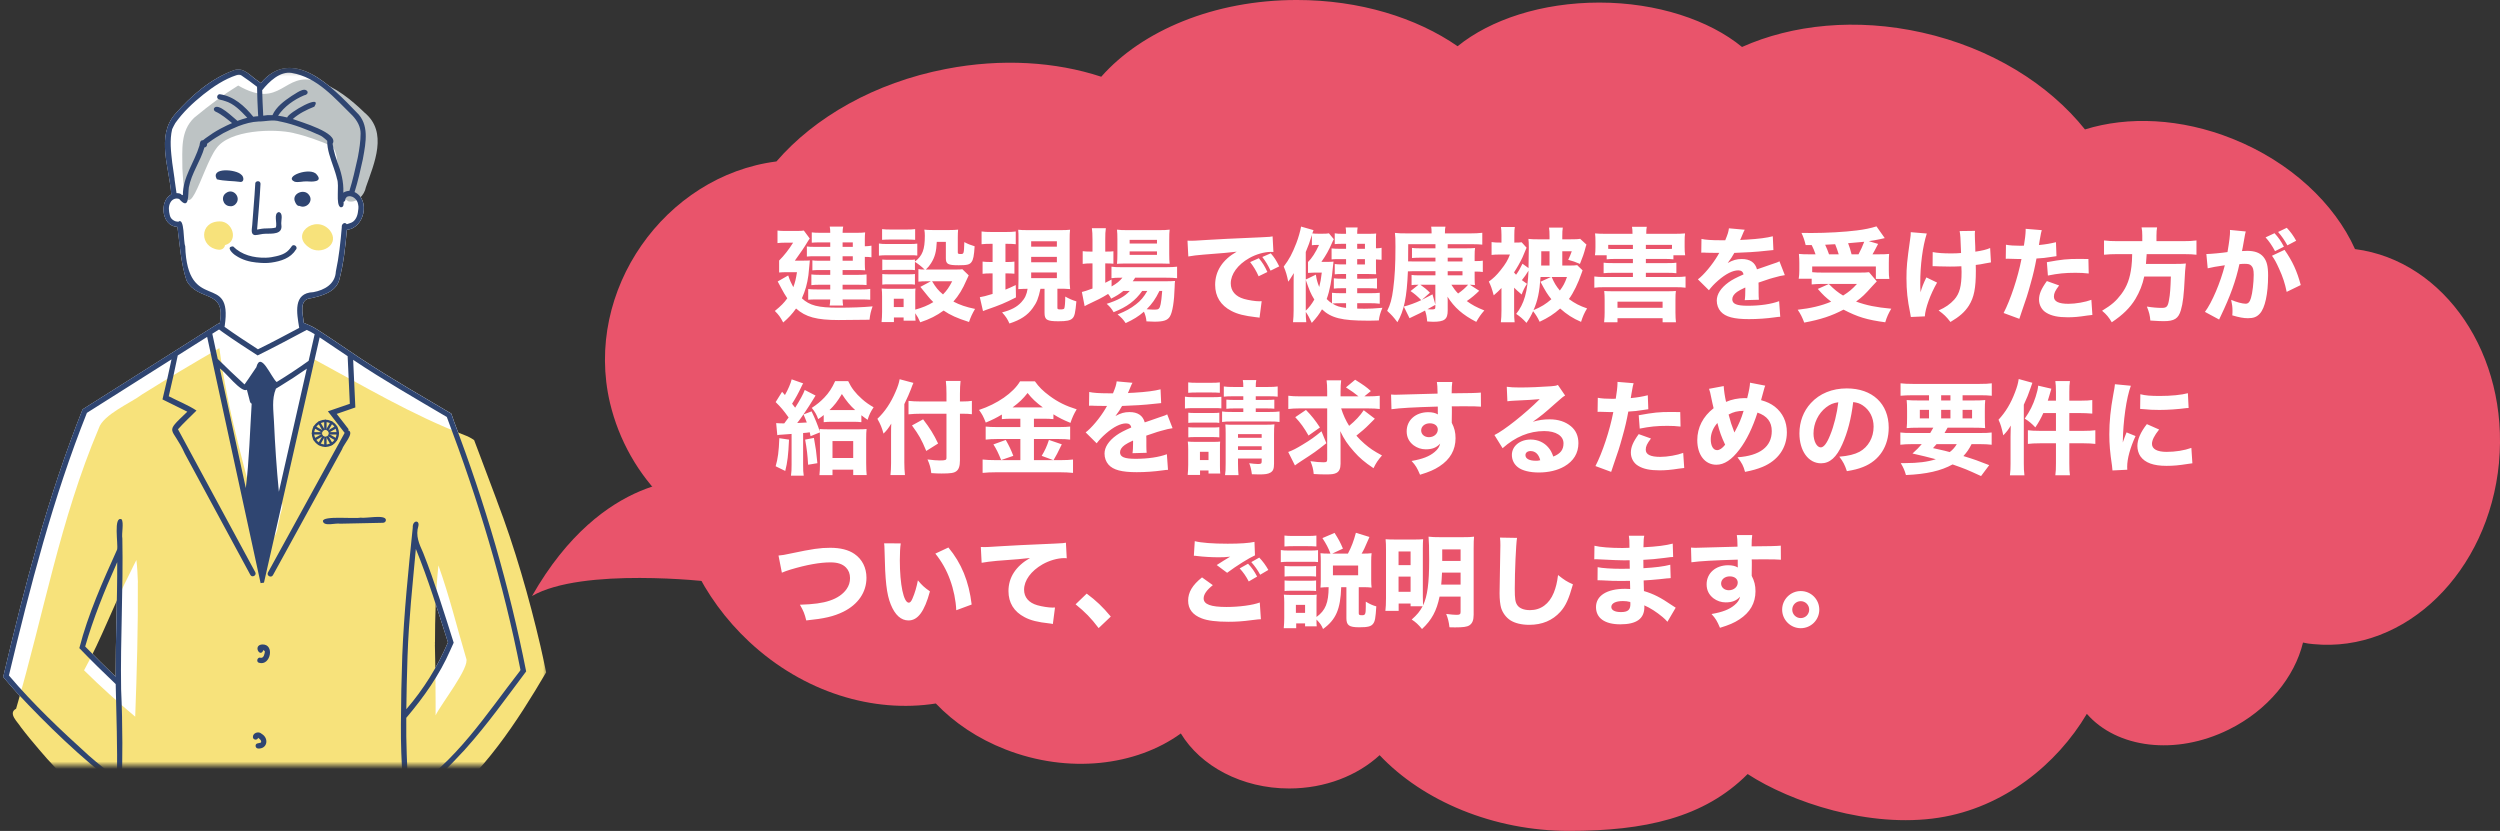 <svg version="1.1" fill="none" height="114" viewBox="0 0 343 114" width="343" xmlns="http://www.w3.org/2000/svg" xmlns:xlink="http://www.w3.org/1999/xlink"><rect x="0" y="0" width="343" height="114" fill="#333333" stroke="none"/><clipPath id="a"><path d="m72 0h271v114h-271z"/></clipPath><mask id="b" height="96" maskUnits="userSpaceOnUse" width="77" x="-1" y="9"><path d="m75.205 9.331h-75.536v95.669h75.536z" fill="#fff"/></mask><g mask="url(#b)"><path d="m15.952 77.435c-1.645 3.653-3.167 7.469-4.264 11.265 1.378 1.401 2.762 2.789 4.179 4.144-.013-5.237.235-10.467.215-15.71-.046.098-.091.203-.137.301zm39.797 19.84v.026c2.37-2.749 4.29-5.826 5.713-9.171-1.378-4.307-2.697-8.634-4.407-12.817-.438 4.864-.973 9.727-1.136 14.61v-.046c0 .216-.013.432-.02.655v-.013c-.072 2.252-.124 4.503-.15 6.749zm-40.62 26.936c-.006-.419.039-.838.104-1.244.268-5.086.699-10.159.79-15.252-4.956-3.783-9.468-8.149-13.725-12.699-.633-.7-1.254-1.414-1.861-2.14 2.945-12.431 6.157-24.835 10.898-36.716 4.414-2.795 8.834-5.584 13.242-8.372.712-.445 1.423-.897 2.129-1.349.209-.137.431-.268.64-.406.307-.196.607-.386.914-.576.209-.131.418-.262.627-.393.183-.111.359-.223.542-.34.235-.111.438-.373.712-.334.927-4.824-2.951-2.913-4.551-5.911-.77-2.357-.921-4.903-1.247-7.351-2.142-.059-2.573-3.509-.842-4.458-.235-3.567-2.122-7.966.516-11.004 2.233-2.553 4.923-4.89 8.142-6.055 1.312-.458 2.279.916 3.297 1.532.111.085.229.17.333.262 4.329-5.217 9.847.576 13.144 4.006 1.763 1.643 1.273 4.137.888 6.251 0 .013 0 .026-.006.039 0 .02-.007.046-.013.065v.026s0 0 0-.007c-.34 1.532-.672 3.07-1.149 4.562 2.213 1.054 1.339 4.962-1.058 5.178-.202 2.311-.444 4.648-1.051 6.893-.49 1.669-2.39 2.16-3.892 2.501 0 0 .006 0 .013-.007-1.73.131-1.084 2.206-.979 3.378.568.249 1.136.478 1.659.805.235.144.464.288.692.439.287.19.581.38.869.57.209.138.424.281.633.419.705.471 1.41.949 2.116 1.427.464.314.927.622 1.391.936.248.17.503.34.757.504 3.95 2.592 8.051 4.942 12.119 7.351.124.38.255.759.392 1.133 4.238 11.121 7.581 22.55 9.886 34.235-2.69 3.581-5.295 7.253-8.286 10.591-.033.039-.072.079-.111.118v.013c-2.325 2.494-4.682 5.034-7.724 6.657.215 4.903.222 9.819.424 14.722v.013h-41.358z" fill="#fff"/><path d="m59.752 94.441c.019 1.237.013 2.468.013 3.705.731-1.551 4.767-6.624 4.192-7.829-1.286-4.314-2.266-8.444-3.807-12.745-.385 3.672-.464 7.22-.47 10.552l-.013-.052c.013.138.013.262.013.406l-.013-.046c.052 1.813.059 3.62.085 5.433l-.013-.046c.02.216.013.399.02.602v-.02.033zm-41.867-15.939c-2.266 4.405-3.957 9.145-6.353 13.465 2.292 2.265 4.61 4.34 7.019 6.363.222-6.133.405-12.372.359-18.433l.013.039c-.039-1.073-.085-2.075-.209-3.103-.294.556-.581 1.152-.829 1.676zm.085 45.71c.072-3.639.163-7.292-.196-10.984-1.045.484-2.057-1.015-3.049-1.564-3.65-2.848-6.432-5.355-9.337-8.798-.823-.962-1.717-2.029-2.533-3.109-.418-.694-1.815-1.892-.646-2.52 3.794-12.98 6.014-25.902 11.342-38.47.601-1.905 4.453-3.509 5.955-4.661 3.598-2.252 7.091-4.314 10.591-6.343 1.13 8.804 3.696 17.307 5.935 25.843.183.962 1.443.851 1.626-.065.483-.628.431-1.597.699-2.357.026-.766.666-1.669.242-2.363-.333-2.815 1.188-5.78 1.6-8.143 1.025-3.659 1.691-7.724 2.938-11.043-.111-.092-.17-.262-.183-.412l.052.026c6.817 3.672 13.523 7.685 20.764 10.46l-.059-.02c.438.15.947.412 1.339.694.32.844.653 1.689.96 2.54.046.105.085.216.124.321l-.02-.039c.385 1.015.777 2.036 1.149 3.05.287.779.607 1.584.888 2.363v.02c2.481 6.467 4.473 13.458 5.988 19.952.281 1.218.542 2.435.79 3.659-3.983 6.782-8.619 13.896-15.031 18.715.085 4.406.274 8.837.34 13.249z" fill="#f7e27b"/><path d="m47.771 27.608c-1.352-.851-1.149-2.723-1.365-4.085-.157-1.145-.065-2.599-.855-3.482-1.717-.714-3.402-1.361-5.237-1.774h.039c-2.775-.668-8.913-.458-10.682 2.108-2.031 2.697-4.205 12.745-4.649 2.717v.02c0-2.559-.3-5.106 1.613-6.952 2.181-1.794 3.99-3.162 6.046-4.425 5.948 3.424 6.203-2.049 10.793-.583 2.56.74 4.766 2.586 6.556 4.314 3.226 2.684 1.319 6.932.17 10.218-.196 1.1-1.241 2.219-2.422 1.931z" fill="#bdc3c4"/><path d="m42.763 34.167c-3.35-1.787.49-4.929 2.494-2.559 1.384 1.78-.823 3.293-2.494 2.559z" fill="#f7e27b"/><path d="m29.971 34.258c-2.618-.308-2.677-3.869.163-3.882 1.783-.052 2.671 2.736.738 3.253-.065.425-.451.687-.895.628z" fill="#f7e27b"/><g fill="#2f4571"><path d="m31.486 28.282c-.901-.079-1.234-1.303-.464-1.807.986-.727 2.135.641 1.312 1.512h.006c-.209.242-.535.366-.855.294z"/><path d="m33.014 24.963c-1.071-.157-2.227-.098-3.258-.36-.953-1.689 2.651-1.381 3.343-.641.34.229.47.995-.091 1.008z"/><path d="m35.012 32.262c-.712-.079-.418-.929-.405-1.414.124-1.866.313-3.725.411-5.59 0 .013 0 .026.007.039-.111-.504.692-.615.718-.098-.104 2.095-.3 4.196-.47 6.297.431-.085.868-.164 1.312-.157 0 0 0 0-.006 0 .424-.02.855 0 1.267-.124.229-.596-.372-1.957.418-2.121.666.19.242 1.237.34 1.767.196 1.335-1.286 1.185-2.194 1.211-.477-.006-.927.17-1.397.183z"/><path d="m40.438 24.937c-1.652-.733 2.2-2.088 3.01-.995.934 1.06-.686 1.008-1.365.943h.013c-.548-.026-1.123.177-1.652.052z"/><path d="m41.104 28.249c-.32.052-.509-.288-.614-.537-.548-1.126 1.228-1.911 1.893-.982.692.858-.346 1.964-1.28 1.525z"/><path d="m35.234 36.026c-1.019-.098-2.024-.38-2.873-.956-.424-.242-1.45-1.237-.379-1.263 1.175 1.178 2.827 1.584 4.46 1.551 0 0-.006 0-.013 0 .255-.006.516-.026.77-.065.849-.157 1.809-.327 2.416-.989-.013.013-.02.02-.033.033.137-.144.268-.301.385-.465 0 0 0 0-.006.006.006-.013.019-.026.026-.039 0 0 0 0-.007.013.294-.537 1.019.046.568.458.006-.013.02-.026.026-.039-.705 1.159-2.063 1.571-3.33 1.754h.013c-.672.098-1.358.072-2.031-.007z"/><path d="m35.534 90.939c-.464-.157-.189-.871.261-.687.411.033.509-.556.548-.871-.059-.079-.124-.144-.202-.196-.431 1.152-1.495-.655-.176-.766 1.789-.079 1.149 3.005-.424 2.514z"/><path d="m35.404 102.696c-.202 0-.353-.203-.34-.393.026-.38.424-.301.679-.406-.013 0-.033.013-.046.02.039-.02.078-.033.111-.053.117-.281-.202-.484-.392-.635-.117.374-.692.308-.718-.091-.026-.589.783-.851 1.182-.472.013.007.02.014.026.02 1.032.615.784 2.088-.509 2.016z"/><path d="m44.303 71.504c-.026-.786 4.329-.295 5.158-.484.699.144 3.454-.491 3.487.327 0 .216-.183.373-.392.38-1.965.039-3.924.085-5.89.124-.607-.131-2.233.439-2.364-.353z"/><path d="m46.262 22.162c.529 1.368.914 2.795.842 4.274.248-.17.542-.236.836-.255.47-1.486.803-3.018 1.143-4.543 0 0 0-.033.007-.052 0 0 .013-.059.019-.092 0 .013 0 .033-.006.046.196-1.067.372-2.154.372-3.234v.046c.013-.975-.47-1.8-1.117-2.494-2.429-2.37-4.812-5.263-8.351-5.852h.013c-1.619-.262-3.121 1.211-4.048 2.37.026 1.067.072 2.134.131 3.201v-.02.118-.02c0 .072.013.144.013.216.418-.079.842-.105 1.267-.079.522-1.152 1.606-1.938 2.625-2.625.522-.268 1.756-1.335 2.187-.596.078.301-.202.465-.457.504 0 0 0 0-.006 0-1.384.589-2.736 1.532-3.578 2.795.124.02.255.039.379.065 0 0 0 0-.006 0 .013 0 .033 0 .046.007.039.006.072.013.111.02h.013s.026 0 .039.007c.222.046.444.092.666.15.131-.635 4.936-3.391 3.728-1.486-1.058.419-2.103.929-2.958 1.695 1.058.406 6.386 1.905 5.459 3.397.046.275.098.55.15.818.117.543.294 1.08.483 1.61zm-22.318 2.422c.091.635.183 1.276.274 1.911.235.013.561.013.699.236.065 0 .124.02.176.052-.033-2.481 1.587-4.517 2.266-6.788v.033c0-.039.013-.072.02-.105v.02c.033-.288.078-.733.47-.7.124-.111.268-.209.398-.314 0 0 .013-.013.026-.02h.007c.607-.452 1.247-.864 1.913-1.224.059-.033.124-.066.189-.098.47-.255.966-.478 1.456-.7-.712-.576-1.43-1.198-2.272-1.578-.163-.079-.268-.249-.215-.432.503-.929 2.671 1.29 3.226 1.708.438-.164.888-.308 1.345-.432-.895-.936-1.815-1.944-3.095-2.304 0 0-.013 0-.02 0-.294-.138-.646-.118-.908-.295-.222-.216-.059-.641.261-.628 1.913.268 3.415 1.637 4.59 3.09.222-.033.451-.066.673-.072 0-.085-.013-.17-.013-.255v.033c0-.033 0-.065-.006-.098v.033c-.065-1.25-.124-2.501-.137-3.751-.712-.55-1.437-1.087-2.187-1.584-.176-.092-.405-.072-.601-.02h.007c-.013 0-.02.007-.033.007-1.671.556-3.16 1.551-4.532 2.638 0 0-.026.02-.033.026-1.423 1.139-2.782 2.416-3.833 3.908-.15.268-.3.537-.424.818 0 .013-.013.026-.02.039 0-.013.013-.02.013-.033-.372 1.532-.163 3.142.013 4.687v-.02c.098.74.215 1.479.32 2.226zm6.875 20.266c1.489 1.073 3.03 2.068 4.571 3.07 1.913-.929 3.781-1.938 5.661-2.933-.32-1.996-.908-4.798 1.939-4.903 1.528-.281 3.01-1.119 3.088-2.834.431-2.003.646-4.052.816-6.094-.065-.399.392-.779.686-.393.157-.046.307-.098.464-.157.62-.17.934-.792 1.045-1.381.052-.386.15-.785.046-1.172v.013c-.072-.72-.869-1.414-1.58-1.041-.026.079-.078.15-.15.203.02.19-.065.412-.268.478.039.308.02.766-.405.733-.744-.321-.124-3.037-.503-3.921 0 .013.007.033.013.046-.124-.57-.313-1.126-.503-1.682 0 .007 0 .02.006.026-.385-1.159-.875-2.35-.849-3.587-.085-.085-.176-.164-.268-.242 0 0 .006 0 .013.006-.248-.216-.509-.425-.816-.55.013.007.026.013.039.02-1.691-.772-3.448-1.466-5.269-1.853h.006s-.033 0-.046-.006c-.013 0-.026-.007-.039-.007h.013c-.052-.013-.111-.02-.163-.033.013 0 .033 0 .046.013-.979-.308-2.005.013-2.938 0-.947.039-1.867.301-2.756.635-.692.275-1.365.596-2.024.936l-.013.006c-.059.033-.117.066-.17.098-.594.347-1.188.7-1.743 1.113-.007 0-.013.007-.02.013-.039.02-.065.052-.104.072-.085.066-.17.131-.255.203.078.229-.104.478-.34.478-.529 1.892-1.782 3.528-2.142 5.498-.137.969.118 3.253-1.325 1.578-.496-.177-.979.046-1.221.511.007-.013.013-.026.026-.039-.32.537-.229 1.191-.091 1.767 0 0 0-.007 0-.013.065.36.327.635.653.785.157.079.34.092.509.111.901-.674.672 2.775.953 3.345.307 9.452 6.549 3.365 5.42 10.945 0 0 0-.006 0-.013-.006.052-.02.105-.026.164zm-.777.36c-.3.196-.607.386-.914.576.248 1.152.496 2.304.744 3.456 1.201 1.191 2.422 2.357 3.676 3.502.046-.059.085-.118.131-.183.091-.131.183-.255.268-.386h.006c.392-.563.77-1.126 1.149-1.695v.007c.006-.013.02-.026.026-.039 0 0 .046-.065.065-.098-.013.013-.02.026-.026.039.607-2.304 2.024 1.375 2.788 2.023 1.495-.916 2.964-1.885 4.388-2.906.274-1.218.555-2.435.829-3.659-.346-.223-.712-.419-1.09-.583-2.233 1.191-4.466 2.383-6.739 3.502-1.574-1.021-3.154-2.036-4.682-3.122-.202-.144-.405-.288-.607-.439 0 0-.006 0-.013.006zm1.11 9.911c.855 3.947 1.717 7.894 2.573 11.841.47-3.836.561-7.698.803-11.553 0-.007 0-.02 0-.026-.059-.026-.117-.065-.157-.124-.104-.157-.111-.353-.17-.53-.111-.412-.222-.831-.326-1.25-.751.471-2.932-2.416-3.715-2.939.333 1.525.666 3.05.993 4.582zm10.917-4.523c-1.195.838-2.422 1.636-3.67 2.396-.176.118-.359.223-.542.327-.601 1.453-.333 2.991-.268 4.517.144 3.214.359 6.428.672 9.629 1.28-5.629 2.553-11.265 3.833-16.895-.013 0-.02.013-.033.02zm-26.118 26.838c-1.645 3.653-3.167 7.469-4.264 11.265 1.378 1.401 2.762 2.789 4.179 4.144-.013-5.237.235-10.467.215-15.71-.046.098-.091.203-.137.301zm39.797 19.841v.026c2.37-2.749 4.29-5.826 5.713-9.171-1.378-4.307-2.697-8.634-4.407-12.817-.438 4.864-.973 9.727-1.136 14.61v-.046c0 .216-.013.432-.02.655v-.013c-.072 2.252-.124 4.504-.15 6.749zm-.033 26.936c0-.111-.026-.229.033-.327-.196-4.661-.196-9.328-.398-13.995-.007-.282-.02-.55-.033-.832-.078-1.937-.183-3.875-.261-5.812-.046-1.283-.059-2.566-.052-3.849.013-3.175.078-6.349.189-9.524v.013c.235-5.845.836-11.671 1.437-17.491-.059-1.021.947-1.106.777-.249-.424 1.349.104 2.487.659 3.712 1.593 4.039 2.866 8.182 4.179 12.319-.15.334-.294.668-.451 1.002-1.495 3.43-3.65 6.467-6.053 9.308-.046 3.39.124 6.768.287 10.159 6.477-4 10.695-10.67 15.292-16.574 0 0 0 0 0-.013.026-.046.059-.085.091-.131-2.325-11.861-5.831-23.428-10.108-34.719-4.323-2.553-8.678-5.047-12.85-7.842.098 2.18.202 4.36.3 6.533-.241.085-.477.17-.718.249-.614.209-1.228.419-1.841.635.366.471.738.943 1.103 1.414.176.229.353.458.529.687-.02.052-.033.098-.052.15.934.321-.692 1.996-.842 2.605-3.16 5.754-6.321 11.508-9.481 17.262-.229.439-.927.085-.686-.36 3.506-6.382 7.019-12.764 10.519-19.153-.091-.124-.189-.249-.287-.373-.672-.864-1.345-1.715-2.011-2.586.268-.092.535-.183.803-.275.738-.249 1.469-.504 2.207-.759-.098-2.18-.196-4.353-.3-6.533-1.273-.871-2.553-1.722-3.839-2.579-.183.825-.379 1.663-.568 2.494-2.357 10.388-4.714 20.77-7.071 31.158-.157.02-.307.046-.464.066-2.207-10.153-4.407-20.305-6.614-30.458-.242-1.106-.477-2.219-.718-3.325-1.345.844-2.69 1.695-4.035 2.546-.372 1.872-.803 3.738-1.234 5.597 1.26.661 2.631 1.185 3.807 1.964-.849.851-1.737 1.663-2.54 2.566 3.539 6.546 7.072 13.085 10.611 19.625.222.439-.477.792-.692.334-2.991-5.531-5.975-11.05-8.965-16.581-1.763-3.908-2.971-2.638.327-5.787-.131-.065-.261-.131-.392-.196-.999-.504-2.011-.988-3.017-1.492.431-1.826.862-3.653 1.241-5.492-3.872 2.448-7.737 4.89-11.61 7.338-4.649 11.658-7.783 23.834-10.702 36.029 3.337 3.934 7.091 7.489 10.917 10.945-.007 0-.013-.013-.02-.013 1.267 1.113 2.586 2.16 3.918 3.201.104-4.314-.078-8.634-.163-12.948-1.698-1.61-3.369-3.253-4.989-4.936 1.195-4.654 3.2-9.125 5.184-13.524.17-.694-.542-4.648.614-4.15.333.458-.02 1.951.104 2.644.137 6.886-.281 13.779-.17 20.665.451 9.812-.059 19.611-.712 29.404 0 0 0 0-.006 0 0 .085 0 .163-.006.249h-.77c-.007-.419.039-.838.104-1.244.268-5.086.699-10.159.79-15.252-4.956-3.784-9.468-8.15-13.725-12.699-.633-.7-1.254-1.414-1.861-2.14 2.945-12.431 6.157-24.835 10.898-36.716 4.414-2.795 8.835-5.584 13.242-8.372.712-.445 1.423-.897 2.129-1.348.209-.138.431-.268.64-.406.307-.196.607-.386.914-.576.209-.131.418-.262.627-.393.183-.111.359-.223.542-.34.235-.111.438-.373.712-.334.927-4.824-2.951-2.913-4.551-5.911-.77-2.357-.921-4.903-1.247-7.351-2.142-.059-2.573-3.509-.842-4.458-.235-3.567-2.122-7.966.516-11.004 2.233-2.553 4.923-4.89 8.142-6.055 1.312-.458 2.279.916 3.297 1.532.111.085.229.17.333.262 4.329-5.217 9.847.576 13.144 4.006 1.763 1.643 1.273 4.137.888 6.251 0 .013 0 .026-.006.039 0 .02-.006.046-.013.066v.026s0 0 0-.006c-.34 1.532-.672 3.07-1.149 4.562 2.214 1.054 1.339 4.962-1.058 5.178-.203 2.311-.444 4.647-1.051 6.893-.49 1.669-2.39 2.16-3.892 2.501 0 0 .006 0 .013-.006-1.73.131-1.084 2.206-.98 3.378.568.249 1.136.478 1.659.805.235.144.464.288.692.439.287.19.581.38.868.57.209.137.424.281.633.419.705.471 1.41.949 2.115 1.427.464.314.927.622 1.391.936.248.17.503.34.757.504 3.95 2.592 8.051 4.942 12.119 7.351.124.38.255.759.392 1.132 4.238 11.121 7.581 22.551 9.886 34.235-2.69 3.581-5.295 7.253-8.286 10.591-.033.039-.072.078-.111.118v.013c-2.325 2.494-4.682 5.033-7.724 6.657.215 4.903.222 9.819.424 14.722v.013h-.77z"/></g><path d="m44.644 61.155c.94 0 1.702-.763 1.702-1.705 0-.941-.762-1.705-1.702-1.705-.94 0-1.702.763-1.702 1.705 0 .942.762 1.705 1.702 1.705z" fill="#f7e27b"/><path d="m46.18 59.451c0-.85-.688-1.539-1.536-1.539-.848 0-1.536.689-1.536 1.539 0 .85.688 1.539 1.536 1.539.849 0 1.536-.689 1.536-1.539zm.33 0c0 1.033-.836 1.87-1.867 1.87-1.031 0-1.867-.837-1.867-1.87 0-1.033.836-1.87 1.867-1.87 1.031 0 1.867.837 1.867 1.87z" fill="#2f4571"/><path d="m44.479 61.147v-3.401c0-.091.074-.166.165-.166s.165.074.165.166v3.401c0 .091-.074.166-.165.166s-.165-.074-.165-.166z" fill="#2f4571"/><path d="m43.707 57.827c.079-.046.18-.019.226.06l1.702 2.953c.046.079.019.18-.06.226-.079.046-.18.019-.226-.06l-1.702-2.953c-.046-.079-.019-.18.06-.226z" fill="#2f4571"/><path d="m43.023 58.511c.046-.079.146-.106.226-.06l2.948 1.705c.079.046.106.147.06.226-.046.079-.147.106-.226.06l-2.948-1.705c-.079-.046-.106-.147-.06-.226z" fill="#2f4571"/><path d="m46.337 59.285c.091 0 .165.074.165.166s-.074.166-.165.166h-3.395c-.091 0-.165-.074-.165-.166s.074-.166.165-.166z" fill="#2f4571"/><path d="m46.031 58.451c.079-.046.18-.019.226.06.046.079.019.18-.06.226l-2.948 1.705c-.079.046-.18.019-.226-.06-.046-.079-.019-.18.06-.226z" fill="#2f4571"/><path d="m45.348 57.887c.046-.079.147-.106.226-.06s.106.147.06.226l-1.702 2.953c-.046.079-.147.106-.226.06-.079-.046-.106-.147-.06-.226z" fill="#2f4571"/><path d="m44.644 59.963c.282 0 .511-.229.511-.512 0-.283-.229-.512-.511-.512-.282 0-.511.229-.511.512 0 .283.229.512.511.512z" fill="#f7e27b"/><path d="m45.106 59.45c0-.255-.207-.462-.462-.462-.255 0-.461.207-.462.462 0 .255.206.463.462.463s.462-.207.462-.463zm.099 0c0 .31-.251.562-.561.562-.31-0-.561-.252-.561-.562 0-.31.251-.562.561-.562s.561.252.561.562z" fill="#2f4571"/></g><g clip-path="url(#a)"><path d="m342.863 63.493c-1.418 14.995-12.822 26.122-25.471 24.88-.488-.037-.968-.103-1.419-.215-1.141 4.718-4.819 9.287-10.187 11.94-7.312 3.616-15.352 2.551-19.473-2.158-4.091 6.913-11.403 12.865-20.306 14.248-9.527 1.485-20.307-2.131-26.23-5.989-5.998 6.026-14.173 7.801-24.503 7.801-10.329 0-20.028-4.073-25.989-10.389-3.048 2.803-7.484 4.568-12.409 4.568-6.516 0-12.161-3.083-14.864-7.548-6.171 4.465-15.419 5.568-24.052 2.195-3.814-1.485-7.072-3.69-9.564-6.306-8.528 1.345-18.122-1.486-25.607-8.474-6.516-6.091-10.119-14.07-10.607-21.871l-.863 2.55c-3.746-3.616-6.411-8.324-7.627-13.435-3.641-15.453 7.552-31.186 22.837-33.139 5.232-6.063 13.482-10.809 23.249-12.687 7.657-1.486 15.074-.99 21.312 1.065 5.548-6.306 15.487-10.529 26.823-10.529 8.596 0 16.388 2.41 22.071 6.344 4.504-3.653 11.538-5.989 19.443-5.989s15.111 2.41 19.578 6.091c6.899-3.083 15.667-4.008 24.706-1.981 9.496 2.13 17.393 7.091 22.348 13.295 5.893-1.841 13.137-1.56 20.239 1.28 7.972 3.186 14 8.894 16.808 15.135 12.334 1.598 21.14 14.565 19.751 29.308z" fill="#e9546b"/><path d="m102.809 70.745-7.496-4.906s-12.566-1.18-22.32 15.934c6.906-3.991 24.379-1.962 24.379-1.962l5.431-9.066z" fill="#e9546b"/><path d="m113.91 33.872v-.616h-1.554c-.35 0-.7.014-.98.042v-1.414c.35.042.602.056 1.106.056h1.428c0-.406-.014-.546-.07-.854h1.848c-.056.252-.07.406-.084.854h2.016c.42 0 .756-.014 1.078-.056-.028.28-.042.532-.042.896v1.008c.406-.014.616-.028.91-.084v1.596c-.308-.042-.518-.056-.91-.056v.994c0 .308.014.602.042.854-.336-.028-.616-.042-.952-.042h-2.142v.658h2.142c.49 0 .784-.014 1.148-.056v1.456c-.308-.028-.658-.042-1.148-.042h-2.142v.644h2.562c.588 0 .896-.014 1.232-.07v1.484c-.35-.028-.728-.042-1.232-.042h-2.562c.014.406.028.56.07.84h-1.848c.056-.308.07-.434.084-.84h-1.848c-.602 0-.854.014-1.176.042v-1.47c.336.042.7.056 1.19.056h1.834v-.644h-1.512c-.392 0-.756.014-1.078.056v-1.47c.336.042.63.056 1.078.056h1.512v-.658h-1.582c-.378 0-.546.014-.868.042v-1.372c.294.042.476.056.966.056h1.484v-.616h-2.058c-.588 0-.77 0-1.148.042v-1.386c.322.042.49.056 1.218.056zm1.694 0h1.4v-.616h-1.4zm0 1.288v.616h1.4v-.616zm-6.552.602h1.092c.518 0 .784-.014.966-.028-.084.966-.168 1.778-.196 2.03-.168 1.204-.42 2.1-.896 3.164 1.078.994 2.212 1.288 5.026 1.288 1.764 0 3.318-.056 4.676-.182-.252.714-.336 1.078-.42 1.834-.994.014-3.654.042-4.228.042-3.024 0-4.536-.406-5.852-1.582-.546.77-1.05 1.302-1.764 1.918-.42-.784-.602-1.036-1.148-1.582.854-.7 1.246-1.092 1.708-1.736-.308-.462-.546-.854-.784-1.316-.378-.714-.378-.714-.532-.994l1.442-.826c.252.742.392 1.036.7 1.61.252-.686.35-1.092.504-2.058h-1.386c-.392 0-.756.014-1.064.042v-1.638c.686-.686 1.344-1.526 1.918-2.45h-1.19c-.35 0-.602.014-.952.056v-1.722c.336.042.588.056 1.022.056h1.596c.546 0 .77-.014.994-.056l.812 1.092c-.098.126-.308.462-.658 1.036-.238.378-.322.504-1.386 2.002zm16.954 2.884v-1.722c.294.042.448.056.854.056-.42-.406-.896-.784-1.33-1.05v1.134c-.294-.042-.434-.042-.854-.042h-2.744c-.42 0-.63.014-.882.042v-1.456c.266.028.448.042.882.042h2.744c.462 0 .616 0 .854-.042v.28c1.036-.798 1.358-1.652 1.358-3.528 0-.322-.014-.546-.07-.854.35.042.658.056 1.106.056h2.366c.49 0 .798-.014 1.162-.056-.028.308-.042.63-.042 1.106v2.03c0 .168.084.21.364.21.476 0 .476 0 .532-1.638.49.266.854.406 1.414.574-.084 1.316-.182 1.834-.434 2.17-.252.35-.602.434-1.736.434-1.498 0-1.778-.154-1.778-.966v-2.24h-1.246c-.056 1.316-.252 2.086-.784 2.926-.224.35-.392.56-.714.868h4.06c.504 0 .77-.014.952-.042l.868.84c-.084.168-.084.168-.28.602-.574 1.33-1.078 2.142-1.82 2.996.854.448 1.694.742 2.968 1.008-.392.672-.602 1.12-.826 1.792-1.638-.518-2.59-.952-3.486-1.568-.966.7-1.89 1.176-3.206 1.61-.224-.518-.392-.812-.686-1.246 0 .574.014.7.042 1.022h-1.638v-.434h-1.33v.63h-1.694c.042-.462.07-.91.07-1.386v-2.142c0-.448-.014-.7-.056-1.078.336.028.602.042 1.064.042h2.674c.518 0 .672 0 .896-.042-.028.28-.028.476-.028.98v1.918c.966-.266 1.764-.588 2.478-1.036-.308-.294-.504-.518-.7-.756-.924-1.162-.924-1.162-1.078-1.33l1.442-.77h-.588c-.476 0-.784.014-1.12.056zm4.634-.056h-2.758c.518.854.84 1.26 1.498 1.806.532-.546.826-.966 1.26-1.806zm-8.008 2.394v1.148h1.344v-1.148zm-1.61-8.078v-1.47c.392.042.616.056 1.218.056h2.1c.602 0 .826-.014 1.218-.056v1.47c-.392-.028-.658-.042-1.218-.042h-2.1c-.532 0-.882.014-1.218.042zm-.434 2.17v-1.666c.336.056.602.07 1.134.07h2.996c.588 0 .84-.014 1.134-.056v1.638c-.336-.042-.434-.042-1.078-.042h-3.052c-.504 0-.812.014-1.134.056zm.462 3.976v-1.456c.266.028.448.042.882.042h2.744c.448 0 .616-.014.854-.042v1.456c-.294-.042-.42-.042-.882-.042h-2.73c-.434 0-.588 0-.868.042zm22.26.574h-.56c-.28 1.302-.49 1.862-1.064 2.646-.714.994-1.652 1.61-3.192 2.114-.266-.602-.476-.938-1.008-1.526 1.232-.308 2.044-.742 2.646-1.4.49-.532.728-1.036.854-1.834-.448 0-.448 0-1.274.042.014-.462.028-.882.028-1.414v-5.32c0-.756 0-1.008-.042-1.414.364.042.658.056 1.372.056h4.396c.644 0 .966-.014 1.344-.056-.042.378-.056.728-.056 1.414v5.194c0 .602.014 1.022.07 1.54-.056 0-.35-.014-.896-.056h-.854v2.632c0 .168.07.21.406.21.322 0 .476-.042.532-.126.07-.112.14-.798.14-1.638.518.294.966.49 1.526.658-.14 1.568-.238 2.03-.532 2.324-.308.308-.798.406-1.932.406-1.582 0-1.904-.196-1.904-1.162zm-1.834-6.524v.742h3.528v-.742zm0 2.142v.742h3.528v-.742zm0 2.142v.77h3.528v-.77zm-5.292-3.934h-.308c-.49 0-.756.014-1.204.056v-1.75c.406.056.756.07 1.302.07h2.114c.532 0 .882-.014 1.274-.07v1.75c-.378-.042-.644-.056-1.134-.056h-.28v2.492h.35c.42 0 .588-.014.882-.056v1.666c-.308-.028-.588-.042-.882-.042h-.35v2.226c.532-.224.742-.308 1.414-.63l.028 1.694c-1.498.77-2.226 1.064-4.004 1.68-.168.07-.35.126-.518.196l-.434-1.904c.392-.056.868-.182 1.75-.448v-2.814h-.406c-.378 0-.672.014-.966.056v-1.68c.322.042.56.056 1.008.056h.364zm18.816 6.468h-.882c-.56.448-.924.672-1.666 1.05-.154-.294-.21-.378-.42-.644-.854.532-1.414.812-2.884 1.498-.07.028-.084.042-.336.182l-.378-1.946c.322-.07.7-.196 1.456-.476v-3.444h-.308c-.378 0-.686.014-1.036.07v-1.75c.294.042.616.056 1.036.056h.308v-1.638c0-.742-.028-1.134-.084-1.568h1.918c-.07.448-.084.812-.084 1.568v1.638h.21c.42 0 .686-.014.91-.042v1.708c-.322-.028-.532-.042-.896-.042h-.224v2.66c.28-.154.392-.21.868-.448v.952c.742-.434 1.106-.728 1.484-1.204h-.182c-.602 0-.98.014-1.316.07v-1.582c.322.056.7.07 1.344.07h6.174c.658 0 1.106-.028 1.484-.07v1.582c-.406-.056-.854-.07-1.47-.07h-4.284c-.14.224-.182.294-.336.49h4.452c.672 0 .952-.014 1.358-.042-.042.252-.042.392-.056.84-.056 1.988-.294 3.472-.658 4.046-.322.518-.868.7-2.114.7-.294 0-.49-.014-1.092-.042-.056-.532-.154-.882-.35-1.33-.756.658-1.442 1.078-2.506 1.568-.35-.518-.602-.784-1.106-1.19 1.12-.448 1.764-.798 2.52-1.386.63-.476 1.092-1.022 1.554-1.834h-.7c-.952 1.344-2.072 2.184-3.92 2.912-.266-.462-.49-.742-.952-1.148 1.582-.504 2.45-.994 3.164-1.764zm4.452 0h-.378c-.56 1.134-.994 1.736-1.75 2.506.448.042.812.056 1.12.056.532 0 .658-.112.798-.756.084-.42.126-.826.21-1.806zm-.238-3.766h-4.676c-.532 0-.966.014-1.288.042.042-.434.056-.798.056-1.386v-2.002c0-.574-.014-.896-.056-1.302.434.056.742.07 1.456.07h4.256c.728 0 1.092-.014 1.512-.07-.042.392-.056.686-.056 1.428v1.89c0 .602.014 1.008.056 1.358-.28-.014-.7-.028-1.26-.028zm-4.228-3.248v.504h3.752v-.504zm0 1.582v.476h3.752v-.476zm18.9 2.828-1.204.588c-.35-.784-.672-1.302-1.162-1.946l1.19-.532c.49.588.798 1.064 1.176 1.89zm1.624-.77-1.19.588c-.35-.742-.658-1.26-1.134-1.876l1.162-.504c.518.602.714.91 1.162 1.792zm-12.474-1.358-.112-2.17c.322.014.49.014.546.014.266 0 .35 0 2.338-.126.966-.07 3.374-.182 7.224-.35 1.232-.056 1.316-.07 1.568-.126l.112 2.142c-.168-.014-.21-.014-.336-.014-.91 0-2.044.322-2.982.854-1.582.896-2.534 2.198-2.534 3.472 0 1.036.644 1.792 1.82 2.128.644.182 1.554.322 2.072.322.084 0 .182 0 .35-.014l-.294 2.268c-.182-.042-.238-.042-.49-.07-1.568-.182-2.548-.42-3.388-.868-1.456-.756-2.212-1.974-2.212-3.57 0-1.89 1.008-3.43 2.954-4.55-1.4.154-1.456.168-4.578.406-.77.056-1.526.154-2.058.252zm23.17 6.412v.742c.532.014.686.014.994.014.784 0 1.302-.028 2.464-.126-.308.756-.406 1.106-.49 1.736-.784.028-1.092.028-1.596.028-3.486 0-4.942-.364-6.202-1.554-.406.7-.714 1.106-1.4 1.862-.308-.672-.532-1.092-.826-1.512 0 .644.014.77.07 1.414h-1.82c.056-.574.084-1.008.084-1.652v-3.57c0-.714 0-.98.028-1.512-.14.224-.14.224-.42.672-.098.168-.182.28-.35.504-.154-.812-.322-1.386-.616-2.072.77-1.022 1.162-1.764 1.736-3.234.28-.728.546-1.666.644-2.254l1.708.49c-.084.196-.098.266-.168.448.224.028.49.042.84.042h.574c.462 0 .658-.014.868-.056l.672.812c-.07.126-.14.238-.224.448-.49 1.12-.84 1.736-1.484 2.66h.798c.406 0 .7-.014.868-.042-.042.238-.042.238-.07.588-.168 1.932-.434 3.346-.868 4.55.28.28.434.406.728.602v-1.456c.392.042.756.056 1.26.056h.672v-.686h-.546c-.434 0-.826.014-1.134.056v-1.414c.308.042.644.056 1.134.056h.546v-.644h-.644c-.378 0-.616.014-.91.042v-1.414c.308.042.532.056.938.056h.616v-.728h-1.232c-.294 0-.546.014-.756.042v-1.512c.336.042.63.056 1.288.056h.7v-.686h-.518c-.504 0-.728.014-1.036.042v-1.484c.308.056.574.07 1.036.07h.518c0-.406-.014-.56-.056-.868h1.638c-.042.28-.056.504-.056.868h1.582c.532 0 .784-.014 1.022-.042-.028.294-.028.49-.028.938v1.092c.336 0 .532-.014.77-.07v1.652c-.336-.028-.42-.042-.77-.056v1.12c0 .406 0 .658.028.91-.322-.014-.322-.014-1.092-.028h-1.512v.644h1.498c.56 0 .854-.014 1.218-.056v1.414c-.364-.042-.742-.056-1.218-.056h-1.498v.686h1.792c.532 0 .924-.014 1.302-.056v1.498c-.462-.056-.84-.07-1.302-.07zm-7.056-3.206v4.228c.448-.42.826-.91 1.176-1.526-.518-.854-.644-1.176-1.176-2.702zm0-.042 1.386-.672c.084.616.224 1.12.462 1.694.168-.658.238-1.05.35-1.974h-1.008c-.28 0-.476.014-.882.042v-1.498c.518-.49 1.036-1.302 1.512-2.338h-.322c-.294 0-.476.014-.658.042v-1.414c-.28.952-.462 1.428-.84 2.338zm5.53 3.248h-.686c-.504 0-.84.014-1.204.042.588.364.994.49 1.89.602zm1.526-7.462h1.064v-.686h-1.064zm0 1.414v.728h1.064v-.728zm10.738 1.652h-2.982c-.28 0-.546.014-.798.028-.14 3.528-.532 5.418-1.442 6.972-.602-.798-.784-.98-1.4-1.554.434-.854.644-1.61.826-3.01.224-1.75.308-3.318.308-5.796 0-1.106-.014-1.358-.07-1.89.462.056.896.07 1.876.07h3.15v-.154c0-.336-.014-.518-.056-.77h1.96c-.056.224-.07.42-.07.784v.14h3.402c.644 0 1.302-.028 1.722-.084v1.624c-.392-.042-.728-.056-1.19-.056h-3.556v.56h2.604c.546 0 .826-.014 1.148-.042-.042.294-.056.574-.056 1.064v.728h.21c.448 0 .672-.014.91-.056v1.554c-.322-.042-.532-.056-.938-.056h-.182v.826c0 .56.014.728.042 1.022-.21-.028-.42-.028-.7-.042l1.288.826c-.574.56-1.036.952-1.708 1.414.756.546 1.274.826 2.408 1.288-.462.518-.728.91-1.106 1.568-1.876-.966-3.01-1.974-3.948-3.458 0 .196 0 .196.028.49v.392 1.022c0 1.204-.434 1.54-2.016 1.54-.182 0-.364-.014-.798-.042-.056-.63-.126-1.022-.294-1.498-.574.308-.952.49-1.344.672-.28.126-.63.294-.784.378l-.784-1.596c.742-.196 1.568-.49 2.394-.882-.616-.616-.924-.868-1.47-1.246l1.092-.868c-.476 0-.686.014-.952.056v-1.4c.266.042.56.056.994.056h2.282zm0-1.33v-.518h-2.226c-.308 0-.658.014-.994.042v-1.386c.266.042.504.056.98.056h2.24v-.56h-3.738c0 1.89 0 1.89-.014 2.352.154 0 .434.014.742.014zm-.014 3.192h-2.058c.434.294.91.672 1.316 1.092l-1.106.98c.308-.154.308-.154 1.456-.756l.392 1.4zm4.494 0h-2.296c.322.504.546.812.924 1.204.56-.392 1.022-.798 1.372-1.204zm-.77-1.862h-2.03v.574h2.03zm0-1.33v-.518h-2.03v.518zm-3.724 6.23v-.28c-.644.364-.644.364-1.078.602.21.014.406.028.518.028.49 0 .56-.042.56-.35zm19.46-5.726.742.714c-.042.126-.042.126-.14.392-.462 1.358-1.12 2.716-1.736 3.542.84.616 1.47.938 2.492 1.288-.378.616-.602 1.12-.826 1.848-1.12-.476-1.96-1.022-2.87-1.834-.868.77-1.624 1.26-2.814 1.82-.28-.588-.504-.952-.896-1.456-.28.63-.49.994-.91 1.61-.462-.518-.882-.882-1.414-1.232 1.092-1.358 1.582-3.052 1.694-5.936-.308.504-.588.924-.91 1.302.21.168.336.252.7.504-.308.462-.56.966-.728 1.47-.588-.504-.756-.658-1.036-.938v3.15c0 .714.014 1.148.07 1.596h-1.89c.056-.476.084-1.008.084-1.624v-3.08c-.336.364-.588.602-1.064 1.008-.266-.966-.378-1.288-.672-1.89.602-.42 1.064-.868 1.61-1.554.714-.896.98-1.358 1.288-2.156h-1.358c-.504 0-.826.014-1.162.056v-1.764c.35.056.644.07 1.26.07h.098v-1.022c0-.504-.028-.826-.07-1.12h1.904c-.056.28-.07.574-.07 1.092v1.05c.588 0 .784-.014 1.008-.042l.672.742c-.434 1.05-.476 1.134-.56 1.33-.294.63-.77 1.47-1.162 2.058.098.126.14.182.28.322.364-.504.532-.798.882-1.512l.826.602c.042-2.45.042-2.45.042-2.828 0-.588-.014-.826-.056-1.176.448.042.728.056 1.414.056h1.484v-.378c0-.574-.014-.882-.07-1.232h1.89c-.056.322-.07.644-.07 1.246v.364h.994c.854 0 1.176-.014 1.456-.07l.868.798c-.056.14-.084.21-.154.49-.168.658-.378 1.274-.742 2.156-.532-.238-1.092-.434-1.61-.56.154-.308.392-.868.49-1.176h-1.302v1.96h.952c.56 0 .826-.014 1.092-.056zm-4.942.056h1.148v-1.96h-1.134v.98c0 .364 0 .56-.014.98zm1.344 1.568h-1.428c-.154 2.128-.392 3.234-.966 4.55 1.106-.476 1.638-.798 2.45-1.498-.546-.686-.756-1.008-1.498-2.394zm2.198 0h-2.1c.336.798.602 1.232 1.12 1.862.462-.616.686-1.022.98-1.862zm5.446-2.982h-1.61c.056-.336.07-.63.07-1.134v-.784c0-.476-.014-.728-.056-1.078.42.042.868.056 1.596.056h3.542v-.07c0-.35-.014-.616-.07-.896h2.03c-.056.266-.07.518-.07.882v.084h3.71c.742 0 1.176-.014 1.61-.056-.042.322-.056.588-.056 1.078v.798c0 .42.014.784.07 1.12h-1.61v.56c-.35-.042-.742-.056-1.26-.056h-2.52v.574h2.926c.714 0 .994-.014 1.26-.056v1.442c-.392-.042-.728-.056-1.26-.056h-2.926v.574h4.004c.672 0 1.05-.014 1.442-.07v1.54c-.42-.056-.742-.07-1.442-.07h-9.632c-.658 0-1.036.014-1.442.07v-1.54c.378.056.77.07 1.442.07h3.85v-.574h-2.744c-.532 0-.896.014-1.274.056v-1.442c.336.042.56.056 1.274.056h2.744v-.574h-2.31c-.546 0-.952.014-1.288.056zm.21-1.428v.546c.266.028.476.028 1.078.028h2.31v-.574zm5.166.574h2.52c.602 0 .714 0 1.064-.028v-.546h-3.584zm-3.892 9.492v.56h-1.834c.056-.574.07-.952.07-1.344v-1.708c0-.462-.014-.826-.056-1.246.308.028.574.042 1.134.042h7.532c.616 0 .826-.014 1.162-.042-.042.336-.056.644-.056 1.26v1.708c0 .546.028.952.07 1.33h-1.834v-.56zm0-2.268v.84h6.188v-.84zm11.494-6.72.028-1.89c.518.126 1.414.182 2.562.182h.28.28.14c.35-.84.448-1.176.504-1.638l2.17.196c-.098.154-.098.154-.518 1.162-.056.126-.056.14-.112.252.21-.028.252-.028.868-.056 1.666-.098 2.814-.252 3.612-.462l.084 1.89c-.434.042-.434.042-1.106.112-1.022.126-2.842.238-4.256.28-.266.49-.462.784-.91 1.386.728-.406 1.232-.546 1.932-.546 1.134 0 1.834.476 2.086 1.414.126-.042.378-.126.742-.252.546-.196.616-.224 1.246-.434.798-.266.854-.28 1.092-.42l.742 1.904c-.406.056-.868.154-1.582.364-.336.084-.336.084-2.03.658l.014.462v.252.406.294c0 .42.014.658.042.938l-1.946.056c.056-.266.084-.882.084-1.624 0-.014 0-.056-.014-.112-.574.266-.854.42-1.12.602-.434.308-.658.658-.658 1.008 0 .644.602.896 2.128.896 1.694 0 3.206-.224 4.298-.63l.154 2.142c-.266.014-.322.014-.7.07-1.176.168-2.422.252-3.598.252-2.058 0-3.22-.308-3.864-1.036-.35-.392-.546-.938-.546-1.512 0-.868.56-1.736 1.624-2.506.462-.336 1.078-.658 2.044-1.078-.07-.378-.308-.56-.714-.56-.756 0-1.708.476-2.758 1.386-.574.504-.924.882-1.274 1.344l-1.512-1.498c.784-.574 2.002-2.03 2.73-3.276.126-.238.14-.252.21-.35-.784 0-.896 0-1.302-.014-.266-.014-.49-.014-.532-.014-.126 0-.21 0-.238-.014-.112 0-.196 0-.196 0-.056 0-.126 0-.21.014zm15.148-1.05h-.826c-.154-.644-.294-1.064-.574-1.666.686.014 1.106.014 1.372.014 2.086 0 4.536-.14 6.202-.35 1.064-.126 1.974-.322 2.716-.56l1.134 1.61c-.21.042-.252.056-.616.14-.532.112-.812.168-1.568.28l1.274.378c-.56 1.078-.56 1.078-.77 1.428h.798c.784 0 1.092-.014 1.484-.056-.028.378-.042.672-.042 1.232v1.078c0 .434.014.77.07 1.12h-1.848v-1.708h-8.736v.784c.35.042.84.056 1.372.056h5.236c.56 0 .91-.014 1.19-.056l1.064 1.26c-.21.224-.21.224-.63.672-1.036 1.162-1.33 1.442-2.212 2.1 1.47.532 2.73.784 4.83.98-.364.602-.616 1.148-.826 1.862-2.506-.336-3.794-.728-5.726-1.736-1.61.854-3.136 1.358-5.39 1.778-.28-.742-.49-1.162-.896-1.764 1.764-.196 3.234-.532 4.592-1.106-.742-.574-1.134-.938-1.834-1.75l1.512-.672c.77.77 1.232 1.148 1.96 1.582.798-.504 1.246-.868 1.904-1.596h-4.774c-.518 0-.994.028-1.442.07v-.784h-1.778c.056-.336.084-.728.084-1.134v-1.022c0-.448-.014-.672-.056-1.246.42.042.742.056 1.456.056h.826c-.126-.406-.35-.924-.532-1.274zm3.178-.112-1.33.07c.224.476.392.896.532 1.316h1.33c-.154-.518-.308-.938-.49-1.386zm2.296 1.386h.952c.266-.49.602-1.218.784-1.722-.266.028-.308.028-.784.07-.686.07-1.162.112-1.428.126.21.574.308.854.476 1.526zm11.116 1.624.014-1.932c.672.126 1.428.182 2.52.182.504 0 .952-.014 1.372-.056-.084-2.338-.084-2.338-.196-3.01l2.114-.028c-.028.238-.028.322-.028.504 0 .168 0 .168.014.644.028.462.028.462.042.966 0 .308 0 .434.014.742.952-.14 1.568-.294 2.03-.504l.112 1.974c-.238.028-.238.028-.798.14s-.742.154-1.288.21c.014.266.014.532.014.798 0 2.408-.252 3.654-.952 4.774-.56.882-1.302 1.526-2.534 2.254-.588-.756-.868-1.022-1.624-1.582.952-.42 1.582-.868 2.142-1.484.742-.84 1.008-1.848 1.008-3.808 0-.238 0-.35-.028-.77-.602.028-.994.042-1.568.042-.546 0-1.008-.014-1.512-.028-.448-.028-.504-.028-.672-.028-.042 0-.112 0-.196 0zm-2.996-4.662 2.198.182c-.574 1.82-.896 4.312-.896 6.832 0 .364.014.882.042 1.232.182-.672.378-1.176.798-2.044l1.47.714c-.91 1.568-1.624 3.542-1.68 4.634l-1.918.084c-.028-.21-.042-.294-.098-.56-.364-1.75-.504-3.094-.504-4.746 0-1.54.07-2.282.49-5.264.084-.56.098-.728.098-1.064zm13.034 3.654.028-1.932c.518.098 1.162.14 2.002.14.098 0 .112 0 .462-.014.126-.7.238-1.68.238-2.072 0-.042 0-.126 0-.238l2.212.182c-.098.336-.098.336-.28 1.358-.056.378-.07.406-.112.686.994-.098 1.61-.21 2.338-.392l.07 1.918c-.266.028-.266.028-.77.112-.616.112-1.232.168-1.974.21-.224 1.204-.42 2.1-.812 3.472-.42 1.526-.574 1.988-1.218 3.836-.14.392-.252.714-.322.966l-2.156-.798c.938-1.806 1.96-4.858 2.45-7.406h-.392l-1.498-.042c-.098 0-.14.014-.266.014zm11.34.028.042 1.988c-.672-.07-1.078-.098-1.806-.098-1.47 0-2.394.098-3.794.378l-.14-1.834c2.086-.378 2.786-.448 4.41-.448.35 0 .406 0 1.288.014zm-5.698 3.024 1.68.602c-.56.742-.714 1.078-.714 1.54 0 .658.644.98 2.002.98.98 0 2.324-.238 3.136-.546l.14 2.072c-.252.028-.364.042-.714.084-1.162.182-1.862.238-2.674.238-1.288 0-2.198-.182-2.898-.602-.644-.364-1.036-1.064-1.036-1.82s.294-1.47 1.078-2.548zm13.09-5.474v-.756c0-.476-.028-.784-.098-1.134h2.128c-.056.294-.084.658-.084 1.134v.756h3.64c.812 0 1.344-.028 1.848-.098v1.96c-.462-.056-.938-.084-1.778-.084h-5.054c-.042.63-.07.938-.098 1.344h4.018c.742 0 1.106-.014 1.456-.056-.014.098-.014.098-.028.28-.056.434-.098 1.008-.126 1.666-.112 2.338-.252 3.542-.532 4.466-.336 1.148-.896 1.498-2.352 1.498-.392 0-.728-.014-1.834-.084-.056-.7-.154-1.106-.476-1.918.77.126 1.442.182 2.058.182.658 0 .826-.182.98-1.092.14-.714.21-1.666.252-3.206h-3.654c-.238 1.12-.63 2.1-1.204 3.066-.742 1.218-1.722 2.184-3.248 3.206-.392-.672-.742-1.092-1.33-1.582 1.33-.812 1.89-1.302 2.618-2.254.798-1.064 1.218-2.17 1.414-3.836.056-.504.084-.91.098-1.68h-2.03c-.7 0-1.302.028-1.834.084v-1.96c.532.07 1.092.098 1.834.098zm16.912-.518 1.232-.574c.56.616.882 1.078 1.288 1.848l-1.218.616c-.378-.714-.84-1.4-1.302-1.89zm1.722-.742 1.19-.574c.504.532.924 1.106 1.288 1.778l-1.204.63c-.406-.728-.784-1.274-1.274-1.834zm-.84 3.262 1.722-.812c1.092 1.554 1.722 2.94 2.226 4.83l-1.932.938c-.238-1.162-.518-2.03-1.036-3.164-.406-.896-.602-1.26-.98-1.792zm-8.82 1.722-.182-1.96h.084c.42 0 2.1-.154 2.814-.266.252-1.47.35-2.296.35-2.828 0-.042 0-.112-.014-.21l2.17.21c-.042.14-.07.252-.098.406-.014.056-.126.658-.322 1.806-.056.294-.056.308-.098.476.336-.014.532-.028.742-.028.994 0 1.722.266 2.184.812.476.574.658 1.26.658 2.576 0 2.506-.42 4.452-1.134 5.222-.42.462-.868.63-1.638.63-.602 0-1.19-.112-2.142-.392.028-.308.028-.42.028-.63 0-.49-.042-.84-.182-1.498.714.308 1.526.532 1.988.532.35 0 .56-.224.728-.784.21-.672.378-2.128.378-3.192 0-.672-.098-1.036-.35-1.26-.182-.182-.406-.238-.91-.238-.238 0-.392.014-.7.042-.49 2.282-1.26 4.41-2.562 7.126-.126.266-.14.294-.224.476l-1.946-1.05c.952-1.246 2.142-4.06 2.73-6.398-.994.14-1.946.308-2.352.42zm-196.252 22.89-.154-1.652c.434.028.616.042 1.106.042.308-.406.378-.504.602-.812-.714-.994-1.05-1.4-1.778-2.114l.882-1.414c.21.224.224.252.392.448.42-.742.812-1.638.924-2.156l1.582.56c-.084.126-.14.21-.238.434-.434.924-.812 1.61-1.288 2.352.168.21.238.294.42.546.616-.952 1.162-1.96 1.316-2.436l1.484.77c-.084.126-.182.28-.406.658-.518.868-1.582 2.45-2.114 3.108.756-.042.924-.042 1.316-.07-.14-.378-.21-.56-.448-1.106l1.106-.42c.49 1.008.826 1.848 1.134 2.772-.014-.112-.014-.154-.028-.35.364.028.686.042 1.288.042h3.934c.588 0 .938-.014 1.218-.042-.042.364-.056.686-.056 1.344v3.318c0 .714.028 1.316.07 1.652h-1.848v-.742h-2.842v.756h-1.792c.056-.504.07-.938.07-1.47v-3.486c0-.462 0-.63-.014-.91l-1.274.518-.112-.532c-.49.07-.49.07-.91.098v4.34c0 .756.014 1.064.084 1.512h-1.75c.07-.504.084-.854.084-1.512v-4.214c-.532.042-.728.056-1.316.098-.308.014-.462.028-.644.07zm7.574.812v2.324h2.842v-2.324zm-1.204-2.59v-.98c-.28.238-.392.308-.756.56-.238-.658-.434-.98-.882-1.54.756-.504 1.162-.84 1.722-1.414.616-.644 1.05-1.302 1.484-2.254h1.792c.448.952 1.008 1.666 1.89 2.45.518.462.966.77 1.596 1.134-.406.616-.588.966-.826 1.722-.448-.322-.574-.406-.854-.63v.952c-.308-.042-.672-.056-1.246-.056h-2.66c-.574 0-.896.014-1.26.056zm.798-1.666h.294 3.22c-.686-.616-1.218-1.26-1.82-2.198-.588.994-1.036 1.568-1.694 2.198zm-6.888 3.864 1.33.196c-.098 2.1-.21 3.094-.518 4.298l-1.316-.644c.308-1.078.434-2.002.504-3.85zm3.542.196 1.204-.238c.294 1.666.294 1.666.476 3.472l-1.274.21c-.07-1.302-.182-2.226-.406-3.444zm21.238-3.556v6.398c0 .784-.154 1.246-.504 1.498-.322.238-.756.308-2.016.308-.462 0-.854-.014-1.414-.056-.084-.742-.196-1.148-.518-1.876.798.098 1.218.14 1.694.14.784 0 .91-.056.91-.364v-6.048h-3.472c-.602 0-1.218.028-1.736.084v-1.848c.49.056.994.084 1.652.084h3.556v-1.05c0-.686-.028-1.26-.084-1.764h2.016c-.056.546-.084 1.036-.084 1.778v1.036h.28c.616 0 .98-.028 1.358-.084v1.834c-.378-.056-.77-.07-1.316-.07zm-7.63-1.316v8.036c0 .602.028 1.134.084 1.694h-1.988c.056-.518.084-.98.084-1.68v-3.864c0-.686 0-.994.028-1.512-.406.658-.616.938-1.064 1.372-.238-.84-.406-1.26-.84-2.03 1.036-.98 1.848-2.198 2.492-3.71.322-.728.462-1.19.56-1.722l1.89.504c-.098.21-.21.49-.336.854-.154.42-.532 1.288-.91 2.058zm1.05 2.926 1.526-.84c.938 1.218 1.456 2.058 2.058 3.318l-1.624 1.022c-.672-1.61-.994-2.17-1.96-3.5zm14.868-.924h-1.134c-.56 0-.966.014-1.4.056v-.63c-.742.448-1.33.742-2.212 1.106-.35-.882-.476-1.106-.924-1.736 2.506-.826 4.69-2.338 5.628-3.92h2.044c.546.77 1.078 1.302 2.002 1.988 1.148.854 2.24 1.386 3.724 1.848-.392.644-.616 1.148-.854 1.862-1.008-.42-1.526-.672-2.338-1.176v.658c-.406-.042-.826-.056-1.428-.056h-1.246v1.148h3.374c.784 0 1.26-.028 1.596-.07v1.792c-.378-.056-.924-.084-1.61-.084h-3.36v2.898h2.66l-1.596-.588c.434-.714.714-1.316.994-2.184l1.764.602c-.63 1.302-.714 1.456-1.134 2.17h.98c.728 0 1.218-.028 1.694-.084v1.834c-.518-.056-1.134-.084-1.736-.084h-8.848c-.7 0-1.246.028-1.82.084v-1.834c.518.056 1.05.084 1.792.084h3.388v-2.898h-3.164c-.63 0-1.148.028-1.596.084v-1.792c.378.042.854.07 1.61.07h3.15zm-1.064-1.554h4.144c-.924-.686-1.47-1.19-2.086-1.974-.63.798-1.134 1.288-2.058 1.974zm-2.632 5.082 1.694-.616c.448.784.742 1.4 1.036 2.184l-1.666.574c-.406-.994-.658-1.512-1.064-2.142zm13.118-5.306.028-1.89c.518.126 1.414.182 2.562.182h.28.28.14c.35-.84.448-1.176.504-1.638l2.17.196c-.098.154-.098.154-.518 1.162-.056.126-.056.14-.112.252.21-.028.252-.028.868-.056 1.666-.098 2.814-.252 3.612-.462l.084 1.89c-.434.042-.434.042-1.106.112-1.022.126-2.842.238-4.256.28-.266.49-.462.784-.91 1.386.728-.406 1.232-.546 1.932-.546 1.134 0 1.834.476 2.086 1.414.126-.042.378-.126.742-.252.546-.196.616-.224 1.246-.434.798-.266.854-.28 1.092-.42l.742 1.904c-.406.056-.868.154-1.582.364-.336.084-.336.084-2.03.658l.014.462v.252.406.294c0 .42.014.658.042.938l-1.946.056c.056-.266.084-.882.084-1.624 0-.014 0-.056-.014-.112-.574.266-.854.42-1.12.602-.434.308-.658.658-.658 1.008 0 .644.602.896 2.128.896 1.694 0 3.206-.224 4.298-.63l.154 2.142c-.266.014-.322.014-.7.07-1.176.168-2.422.252-3.598.252-2.058 0-3.22-.308-3.864-1.036-.35-.392-.546-.938-.546-1.512 0-.868.56-1.736 1.624-2.506.462-.336 1.078-.658 2.044-1.078-.07-.378-.308-.56-.714-.56-.756 0-1.708.476-2.758 1.386-.574.504-.924.882-1.274 1.344l-1.512-1.498c.784-.574 2.002-2.03 2.73-3.276.126-.238.14-.252.21-.35-.784 0-.896 0-1.302-.014-.266-.014-.49-.014-.532-.014-.126 0-.21 0-.238-.014-.112 0-.196 0-.196 0-.056 0-.126 0-.21.014zm21.168-1.302h-1.33c-.742 0-.98.014-1.344.056v-1.4c.42.056.658.07 1.344.07h1.33c0-.448-.014-.63-.07-.952h1.848c-.056.322-.07.504-.07.952h1.652c.7 0 .938-.014 1.358-.07v1.4c-.392-.042-.686-.056-1.358-.056h-1.652v.504h1.456c.588 0 .756-.014 1.092-.042v1.246c-.336-.028-.546-.042-1.134-.042h-1.414v.49h1.862c.7 0 .966-.014 1.4-.07v1.442c-.448-.056-.728-.07-1.4-.07h-5.082c-.686 0-.952.014-1.4.07v-1.442c.308.056.658.07 1.4.07h1.512v-.49h-1.204c-.546 0-.756.014-1.12.056v-1.26c.378.028.588.042 1.134.042h1.19zm-.728 8.54v.644c0 .672.028 1.204.07 1.638h-1.848c.07-.434.084-.798.084-1.638v-4.13c0-.49-.014-.784-.042-1.19.364.042.518.042 1.036.042h4.452c.63 0 .924-.014 1.246-.056-.042.364-.056.756-.056 1.414v3.99c0 .714-.126 1.008-.518 1.232-.336.182-.714.238-1.54.238-.252 0-.476 0-.98-.028-.084-.63-.168-.994-.364-1.512.322.056.98.112 1.19.112.434 0 .518-.056.518-.364v-.392zm0-1.176h3.248v-.504h-3.248zm0-1.666h3.248v-.504h-3.248zm-6.832-6.174v-1.428c.378.042.602.056 1.19.056h1.96c.588 0 .812-.014 1.19-.056v1.428c-.364-.028-.658-.042-1.19-.042h-1.96c-.518 0-.812.014-1.19.042zm-.448 2.156v-1.624c.336.056.602.07 1.134.07h2.73c.574 0 .812-.014 1.134-.056v1.596c-.322-.042-.49-.042-1.078-.042h-2.786c-.504 0-.77.014-1.134.056zm.462 1.974v-1.4c.238.028.448.042.854.042h2.576c.434 0 .602-.014.826-.042v1.4c-.28-.042-.42-.042-.826-.042h-2.576c-.42 0-.602.014-.854.042zm0 1.988v-1.4c.238.028.448.042.854.042h2.562c.448 0 .602-.014.84-.042v1.4c-.252-.028-.434-.042-.854-.042h-2.562c-.406 0-.602.014-.84.042zm1.61 5.152h-1.694c.042-.448.07-.924.07-1.372v-2.142c0-.434-.014-.714-.056-1.064.308.028.588.042 1.078.042h2.464c.49 0 .672-.014.896-.042-.028.266-.028.462-.028.98v2.338c0 .532.014.784.042 1.064h-1.61v-.42h-1.162zm-.014-3.178v1.134h1.176v-1.134zm22.988-5.95h-3.612c.28.896.644 1.68 1.092 2.394.826-.672 1.54-1.428 2.002-2.142l1.526 1.162c-.154.14-.154.14-.826.826-.448.462-1.036.966-1.708 1.498.336.392.658.714 1.106 1.106.77.658 1.232.98 2.408 1.61-.56.658-.812 1.022-1.162 1.75-1.218-.812-1.932-1.428-2.66-2.254-.938-1.064-1.33-1.652-1.904-2.828.028.56.042 1.232.042 1.708v2.772c0 .658-.196 1.078-.588 1.26-.308.154-.644.196-1.4.196-.532 0-1.092-.014-1.694-.056-.07-.714-.168-1.064-.448-1.764.742.112 1.288.154 1.806.154.392 0 .49-.07.49-.406v-6.986h-3.752c-.63 0-1.134.028-1.582.084v-1.82c.434.056.924.084 1.68.084h3.654v-.658c0-.714-.028-1.134-.084-1.54h2.002c-.056.434-.084.868-.084 1.568v.63h2.464c-.448-.378-.98-.756-1.722-1.232l1.26-1.05c1.218.77 1.498.966 2.156 1.554l-.896.728h.434c.742 0 1.232-.028 1.68-.084v1.82c-.42-.056-.924-.084-1.68-.084zm-9.912 1.204 1.47-.994c.77.784 1.288 1.442 1.918 2.408l-1.568 1.106c-.574-1.022-1.106-1.764-1.82-2.52zm3.598 1.932.672 1.638c-1.484 1.176-1.61 1.26-3.486 2.478-.392.252-.56.378-.826.574l-.924-1.848c.588-.21 1.134-.49 2.002-1.022 1.05-.63 1.638-1.05 2.562-1.82zm9.604-3.024-.056-2.016c.336.028.476.028.728.028.308 0 1.708-.042 5.656-.154-.028-1.05-.028-1.12-.098-1.596h2.114c-.07.602-.07.63-.084 1.554 2.366-.014 3.444-.042 4.004-.098l.014 1.932c-.602-.042-.938-.056-2.436-.056-.742 0-.854 0-1.568.014l.014.322v.462l-.014 1.148v.322c.364.7.518 1.316.518 2.114 0 1.61-.742 2.912-2.212 3.864-.7.462-1.414.77-2.66 1.148-.406-.952-.588-1.26-1.162-1.89 1.484-.252 2.464-.63 3.164-1.232.434-.364.658-.7.756-1.148-.49.546-1.092.784-1.974.784-.63 0-1.19-.196-1.68-.56-.63-.49-.938-1.12-.938-1.918 0-1.526 1.232-2.618 2.968-2.618.546 0 .994.112 1.316.308 0-.056 0-.056-.014-.224 0-.07 0-.07 0-.854-3.332.098-5.152.196-6.356.364zm5.264 1.932c-.686 0-1.19.42-1.19.98 0 .532.448.924 1.064.924.686 0 1.218-.462 1.218-1.05 0-.504-.434-.854-1.092-.854zm10.64-3.024-.084-1.988c.518.07.98.098 1.82.098 1.204 0 2.94-.07 4.242-.168.546-.042.714-.07.952-.182l.994 1.456c-.294.168-.308.168-1.4 1.134-1.456 1.302-1.904 1.666-3.038 2.464.798-.238 1.498-.336 2.31-.336 1.19 0 2.17.322 2.926.952.686.574 1.022 1.344 1.022 2.324 0 1.358-.658 2.45-1.918 3.178-.938.546-2.17.84-3.514.84-1.218 0-2.254-.252-2.842-.7-.546-.406-.854-1.022-.854-1.708 0-1.204 1.092-2.114 2.576-2.114.994 0 1.876.406 2.464 1.134.28.336.434.63.644 1.204.994-.406 1.4-.938 1.4-1.82 0-1.022-1.036-1.68-2.646-1.68-2.058 0-3.976.798-5.712 2.352l-1.12-1.806c1.316-.63 4.242-2.954 6.216-4.928-1.148.098-1.386.112-3.444.21-.448.028-.574.028-.994.084zm4.508 8.092c-.21-.826-.672-1.26-1.33-1.26-.42 0-.7.224-.7.56 0 .49.532.77 1.442.77.21 0 .266 0 .588-.07zm7.868-6.636.028-1.932c.518.098 1.162.14 2.002.14.098 0 .112 0 .462-.014.126-.7.238-1.68.238-2.072 0-.042 0-.126 0-.238l2.212.182c-.098.336-.098.336-.28 1.358-.056.378-.07.406-.112.686.994-.098 1.61-.21 2.338-.392l.07 1.918c-.266.028-.266.028-.77.112-.616.112-1.232.168-1.974.21-.224 1.204-.42 2.1-.812 3.472-.42 1.526-.574 1.988-1.218 3.836-.14.392-.252.714-.322.966l-2.156-.798c.938-1.806 1.96-4.858 2.45-7.406h-.392l-1.498-.042c-.098 0-.14.014-.266.014zm11.34.028.042 1.988c-.672-.07-1.078-.098-1.806-.098-1.47 0-2.394.098-3.794.378l-.14-1.834c2.086-.378 2.786-.448 4.41-.448.35 0 .406 0 1.288.014zm-5.698 3.024 1.68.602c-.56.742-.714 1.078-.714 1.54 0 .658.644.98 2.002.98.98 0 2.324-.238 3.136-.546l.14 2.072c-.252.028-.364.042-.714.084-1.162.182-1.862.238-2.674.238-1.288 0-2.198-.182-2.898-.602-.644-.364-1.036-1.064-1.036-1.82s.294-1.47 1.078-2.548zm9.646-6.216 2.016-.378c.028.588.154 1.442.322 2.17.756-.336 1.666-.518 2.562-.518.07 0 .196 0 .336.014.294-1.19.364-1.624.392-2.128l2.086.406c-.07.182-.112.28-.14.406-.168.658-.364 1.372-.434 1.582.84.238 1.33.476 1.89.896 1.078.854 1.652 2.058 1.652 3.514 0 2.142-1.218 3.864-3.332 4.746-.728.294-1.344.476-2.408.686-.238-.854-.392-1.162-1.036-2.002 3.08-.21 4.704-1.456 4.704-3.598 0-1.26-.644-2.086-1.96-2.534-.658 2.044-1.498 3.794-2.464 5.054-1.078 1.428-2.1 2.1-3.178 2.1-1.568 0-2.618-1.358-2.618-3.374 0-1.722.784-3.248 2.24-4.382-.056-.182-.21-.896-.476-2.17-.042-.168-.07-.266-.154-.49zm1.148 4.69c-.588.658-.91 1.456-.91 2.226 0 .91.336 1.498.868 1.498.35 0 .714-.252 1.106-.742-.546-1.176-.742-1.736-1.064-2.982zm1.54-1.162c.28 1.064.364 1.33.798 2.464.672-1.26.896-1.792 1.26-2.968-.854.014-1.372.14-2.058.504zm17.094-1.708c-.28 2.31-.77 4.172-1.498 5.796-.784 1.778-1.708 2.604-2.912 2.604-1.736 0-2.968-1.694-2.968-4.102 0-1.596.546-3.052 1.568-4.158 1.204-1.316 2.926-2.016 4.928-2.016 3.514 0 5.754 2.1 5.754 5.376 0 2.548-1.274 4.522-3.514 5.404-.672.266-1.232.406-2.226.574-.294-.882-.49-1.26-1.036-1.988 1.246-.098 2.114-.322 2.772-.672 1.204-.658 1.932-1.96 1.932-3.444 0-1.246-.546-2.296-1.498-2.926-.406-.266-.742-.378-1.302-.448zm-2.044.028c-.672.084-1.134.28-1.68.7-1.064.826-1.722 2.184-1.722 3.584 0 1.05.448 1.904.994 1.904.406 0 .84-.546 1.288-1.68.518-1.246.952-3.01 1.12-4.508zm10.164 4.214h2.45c.182-.294.266-.434.42-.728h-2.03c-.714 0-1.148.014-1.624.056.042-.434.056-.756.056-1.414v-.966c0-.672-.014-1.036-.056-1.47.49.042.896.056 1.582.056h1.484v-.714h-2.254c-.672 0-1.176.028-1.652.07v-1.708c.476.056.98.084 1.792.084h8.932c.812 0 1.428-.028 1.792-.084v1.708c-.49-.056-.98-.07-1.638-.07h-2.366v.714h1.512c.742 0 1.19-.014 1.596-.056-.042.392-.056.77-.056 1.47v.938c0 .714.014 1.092.042 1.442-.35-.042-.798-.056-1.582-.056h-3.57c-.196.336-.28.49-.42.728h4.816c.854 0 1.232-.014 1.652-.07v1.68c-.476-.056-.966-.084-1.652-.084h-1.106c-.336.672-.644 1.12-1.12 1.638 1.47.448 2.058.658 3.542 1.246l-1.12 1.498c-2.086-.952-2.086-.952-3.906-1.596-1.596.882-3.57 1.33-6.398 1.456-.196-.672-.336-.994-.714-1.638h.616c1.75 0 3.066-.168 4.2-.532-1.05-.28-1.946-.504-3.206-.784.616-.56.84-.784 1.274-1.288h-1.288c-.686 0-1.176.028-1.652.084v-1.68c.42.056.84.07 1.652.07zm6.09 1.526h-2.772c-.196.224-.266.294-.49.546.448.098.448.098 1.61.364.154.042.28.07.686.182.406-.308.714-.658.966-1.092zm-2.142-6.706v.714h1.274v-.714zm-1.666 2.002h-1.26v1.176h1.26zm1.666 0v1.176h1.274v-1.176zm2.94 0v1.176h1.302v-1.176zm12.81-1.26v-1.19c0-.686-.028-1.05-.084-1.498h2.002c-.07.462-.084.798-.084 1.512v1.176h1.61c.7 0 1.148-.028 1.54-.084v1.862c-.714-.056-1.064-.07-1.54-.07h-1.61v2.436h1.96c.7 0 1.176-.028 1.61-.084v1.876c-.476-.056-.952-.084-1.582-.084h-1.988v2.702c0 .812.014 1.162.084 1.68h-2.002c.07-.504.084-.896.084-1.68v-2.702h-2.212c-.686 0-1.176.028-1.638.084v-1.876c.434.056.91.084 1.624.084h2.226v-2.436h-1.736c-.35.77-.616 1.246-1.092 1.96-.476-.504-.882-.854-1.456-1.204.7-.994 1.148-1.89 1.498-2.996.196-.602.308-1.078.35-1.526l1.806.42c-.07.224-.07.224-.238.812 0 .042-.042.182-.112.378-.028.098-.084.252-.14.448zm-6.23 8.624v-3.724c0-.462 0-.728.028-1.484-.308.546-.532.826-1.022 1.344-.252-1.134-.35-1.47-.658-2.142.98-1.05 1.708-2.268 2.282-3.808.28-.742.392-1.134.49-1.778l1.876.518c-.07.168-.07.168-.238.686-.336.966-.476 1.33-.938 2.324v8.078c0 .616.014 1.022.084 1.61h-1.988c.07-.602.084-.98.084-1.624zm14.322-10.878 2.184.21c-.616 1.666-1.064 4.816-1.106 7.784.182-.546.182-.546.252-.714l.266-.672 1.232.504c-.742 1.624-1.148 3.108-1.148 4.214 0 .14 0 .21.014.406l-2.03.098c-.014-.252-.028-.364-.07-.686-.266-1.778-.364-2.912-.364-4.27 0-1.736.168-3.43.546-5.474.168-.868.182-.994.224-1.4zm3.458 3.388.028-2.016c.686.182 1.414.238 2.688.238 1.54 0 2.94-.14 3.836-.378l.098 2.03c-.126 0-.14 0-.294.014-1.148.154-2.548.252-3.71.252-.882 0-1.386-.028-2.254-.112-.07-.014-.182-.014-.392-.028zm.924 2.086 1.68.742c-.658.826-.98 1.456-.98 1.974 0 .7.714 1.092 2.002 1.092 1.218 0 2.436-.196 3.402-.546l.14 2.114c-.224.028-.308.042-.616.084-1.232.196-1.974.266-2.94.266-1.778 0-2.94-.42-3.57-1.302-.266-.378-.42-.91-.42-1.428 0-.882.434-1.89 1.302-2.996zm-187.278 20.384-.462-2.352c.532-.042.812-.098 1.736-.294 2.926-.616 3.962-.77 5.362-.77 1.386 0 2.506.28 3.318.84 1.064.728 1.652 1.89 1.652 3.276 0 1.988-1.148 3.654-3.178 4.662-1.33.644-2.59.938-5.082 1.19-.224-.91-.364-1.274-.868-2.156 1.862-.056 3.108-.224 4.088-.56 1.022-.336 1.82-.882 2.31-1.582.322-.462.476-.938.476-1.512 0-.588-.182-1.064-.546-1.442-.476-.49-1.162-.714-2.128-.714-1.456 0-3.276.322-5.516.994-.364.112-.812.266-1.162.42zm14.028-4.032 2.282.014c-.084.546-.126 1.344-.126 2.31 0 3.346.518 5.824 1.232 5.824.182 0 .35-.196.504-.574.336-.77.574-1.61.742-2.492.574.686.854.952 1.652 1.512-.742 2.744-1.652 3.99-2.94 3.99-1.022 0-1.848-.742-2.436-2.198-.574-1.428-.77-3.206-.854-7.448-.014-.504-.014-.616-.056-.938zm7.028 1.414 1.792-.84c1.792 2.156 2.814 4.648 3.192 7.826l-2.114.784c-.056-1.344-.364-2.856-.854-4.186-.476-1.316-1.148-2.506-2.016-3.584zm6.352 1.26-.112-2.17c.322.014.49.014.546.014.266 0 .35 0 2.338-.126.966-.07 3.374-.182 7.224-.35 1.232-.056 1.316-.07 1.568-.126l.112 2.142c-.168-.028-.21-.028-.336-.028-.91 0-2.044.322-2.982.854-1.582.91-2.534 2.198-2.534 3.486 0 1.036.644 1.792 1.82 2.128.644.182 1.554.322 2.072.322.084 0 .182 0 .35-.014l-.294 2.268c-.182-.042-.238-.056-.49-.084-1.568-.168-2.548-.406-3.388-.854-1.456-.756-2.212-1.974-2.212-3.584 0-1.876 1.008-3.416 2.954-4.536-1.386.154-1.456.154-4.578.392-.77.07-1.526.168-2.058.266zm12.89 5.698 1.526-1.47c1.33.994 2.17 1.792 3.304 3.15l-1.666 1.582c-1.036-1.372-1.862-2.212-3.164-3.262zm24.108-5.796 1.092-.616c.518.546.882 1.05 1.246 1.694l-1.12.658c-.336-.63-.728-1.176-1.218-1.736zm-1.596.868 1.148-.644c.532.56.868 1.036 1.246 1.764l-1.148.672c-.378-.728-.742-1.246-1.246-1.792zm-6.286-1.736.126-2.002c.854.224 2.478.35 4.522.35 1.694 0 2.912-.084 3.668-.252l.07 1.848c-.84.378-2.478 1.4-3.822 2.394l-1.428-1.064c.49-.322 1.442-.91 1.848-1.148-.658.07-.966.084-1.596.084-.952 0-2.1-.07-2.898-.168-.294-.042-.308-.042-.49-.042zm1.12 2.968 1.484 1.064c-.854.686-1.26 1.274-1.26 1.82 0 .812.966 1.176 3.15 1.176 1.722 0 3.612-.252 4.55-.616l.154 2.296c-.336.014-.336.014-1.26.126-1.246.168-2.142.224-3.164.224-1.68 0-2.898-.154-3.682-.462-1.26-.476-1.876-1.288-1.876-2.436s.574-2.128 1.904-3.192zm15.708 3.346v2.086c1.232-.896 1.652-1.932 1.666-4.088-.476 0-.714.014-1.12.056.028-.378.042-.644.042-1.022v-2.618c0-.35-.014-.756-.042-1.078.378.042.644.056 1.162.056h.21c-.308-.812-.574-1.302-1.106-2.128l1.666-.714c.56.882.784 1.302 1.148 2.156l-1.47.686h2.156c.49-.924.784-1.708 1.092-2.856l1.862.574c-.714 1.638-.77 1.778-1.078 2.282h.224c.49 0 .756-.014 1.148-.056-.042.364-.056.644-.056 1.05v2.674c0 .406.014.658.056.994-.406-.042-.672-.056-1.092-.056h-.672v3.57c0 .238.084.28.462.28.434 0 .504-.154.504-1.176v-.686c.56.336.966.518 1.442.644-.098 1.61-.182 2.058-.434 2.38-.28.378-.728.49-1.904.49-1.4 0-1.764-.266-1.764-1.26v-4.242h-.714c-.098 3.024-.714 4.452-2.492 5.74-.196-.504-.42-.812-.896-1.302 0 .574 0 .672.028.938h-1.596v-.406h-1.218v.658h-1.708c.042-.476.07-.938.07-1.372v-2.17c0-.406-.014-.686-.056-1.064.28.028.518.042.966.042h2.716c.462 0 .602 0 .826-.042-.028.28-.028.476-.028.98zm-2.828.42v1.106h1.26v-1.106zm5.082-5.39v1.33h3.458v-1.33zm-6.65-2.618v-1.498c.364.042.588.056 1.19.056h2.002c.588 0 .812-.014 1.19-.056v1.498c-.364-.028-.672-.042-1.19-.042h-2.002c-.518 0-.812.014-1.19.042zm-.504 2.156v-1.666c.336.056.602.07 1.134.07h2.842c.574 0 .826-.014 1.134-.056v1.638c-.336-.042-.434-.042-1.078-.042h-2.898c-.49 0-.812.014-1.134.056zm.518 1.974v-1.456c.252.028.434.042.854.042h2.646c.462 0 .602 0 .826-.042v1.456c-.252-.028-.42-.042-.826-.042h-2.646c-.42 0-.616.014-.854.042zm0 1.988v-1.456c.252.028.434.042.854.042h2.632c.448 0 .616-.014.84-.042v1.456c-.252-.028-.406-.042-.854-.042h-2.632c-.42 0-.574 0-.84.042zm18.942 2.086h-1.652v-.378h-1.638v1.008h-1.82c.056-.462.084-.994.084-1.75v-6.608c0-.672-.014-1.022-.056-1.47.364.028.7.042 1.428.042h2.534c.532 0 .812-.014 1.19-.042-.028.322-.042.672-.042 1.246v6.608c0 .294.014 1.134.028 1.232.602-1.274.84-3.052.84-6.23 0-1.75-.028-2.562-.084-3.206.518.056.854.07 1.638.07h3.024c.826 0 1.162-.014 1.582-.07-.042.378-.056.798-.056 1.638v9.072c0 .756-.182 1.19-.588 1.456-.336.21-.854.28-1.974.28-.126 0-.322 0-.756-.014-.084-.742-.21-1.232-.448-1.834.672.084 1.078.126 1.428.126.434 0 .546-.084.546-.392v-2.114h-2.884c-.392 1.946-1.078 3.22-2.408 4.452-.49-.602-.868-.952-1.414-1.302.756-.672 1.106-1.106 1.498-1.82zm5.208-4.62h-2.548c-.042.896-.056 1.036-.112 1.652h2.66zm0-1.596v-1.582h-2.52v1.582zm-8.512-1.302v1.876h1.652v-1.876zm0 3.444v2.086h1.652v-2.086zm13.916-5.348 2.338.042c-.14.826-.308 4.564-.308 6.986 0 1.358.07 1.834.336 2.226.294.448.924.7 1.75.7 1.484 0 2.632-.84 3.262-2.38.294-.742.462-1.4.588-2.436.91.714 1.218.91 2.044 1.274-.56 2.002-.994 2.954-1.722 3.766-1.078 1.19-2.492 1.792-4.284 1.792-1.036 0-1.96-.224-2.59-.63-.588-.392-1.036-.994-1.26-1.694-.126-.448-.21-1.176-.21-2.002 0-.63.014-1.54.056-3.388.042-1.932.056-2.786.056-3.206 0-.462-.014-.658-.056-1.05zm24.108 9.618-1.134 1.932c-.28-.308-.35-.378-.658-.644-.798-.672-1.722-1.274-2.52-1.61.014.098.014.182.014.224 0 1.61-1.064 2.38-3.304 2.38-2.128 0-3.332-.854-3.332-2.366 0-1.568 1.498-2.506 3.99-2.506.238 0 .406.014.7.028l-.028-1.12c-.392 0-.938.014-1.232.014-.91 0-1.386-.014-2.66-.084-.196-.014-.322-.014-.56-.014l.014-1.792c.616.14 1.946.224 3.248.224.294 0 .784 0 1.162-.014l-.014-.812c0-.154 0-.266 0-.35-.364.014-.532.014-.742.014-.532 0-1.722-.042-3.542-.14-.168-.014-.294-.014-.35-.014-.042 0-.126 0-.224.014l.028-1.862c.77.196 2.212.308 3.836.308.168 0 .602-.014.966-.028 0-1.05-.014-1.162-.084-1.652h2.114c-.084.392-.084.504-.112 1.582 1.89-.098 3.052-.252 4.018-.504l.056 1.834c-.336.014-.336.014-1.162.126-1.092.14-1.974.224-2.926.266.014.546.014.924.014 1.148 1.652-.098 2.772-.238 3.682-.476l.056 1.834c-.112 0-.112 0-.294.028-.028 0-.112.014-.238.014-.196.028-.196.028-1.036.112-.672.07-1.582.14-2.142.168.014.756.042 1.246.042 1.456 1.316.392 2.282.882 3.836 1.946.224.154.308.21.518.336zm-6.23-.784c-.406-.098-.63-.126-1.022-.126-.98 0-1.582.308-1.582.812 0 .434.49.7 1.316.7.952 0 1.302-.294 1.302-1.106 0-.112-.014-.28-.014-.28zm8.386-5.446-.056-2.016c.336.028.476.028.728.028.308 0 1.708-.042 5.656-.154-.028-1.05-.028-1.12-.098-1.596h2.114c-.07.602-.07.63-.084 1.554 2.366-.014 3.444-.042 4.004-.098l.014 1.932c-.602-.042-.938-.056-2.436-.056-.742 0-.854 0-1.568.014l.014.322v.462l-.014 1.148v.322c.364.7.518 1.316.518 2.114 0 1.61-.742 2.912-2.212 3.864-.7.462-1.414.77-2.66 1.148-.406-.952-.588-1.26-1.162-1.89 1.484-.252 2.464-.63 3.164-1.232.434-.364.658-.7.756-1.148-.49.546-1.092.784-1.974.784-.63 0-1.19-.196-1.68-.56-.63-.49-.938-1.12-.938-1.918 0-1.526 1.232-2.618 2.968-2.618.546 0 .994.112 1.316.308 0-.056 0-.056-.014-.224 0-.07 0-.07 0-.854-3.332.098-5.152.196-6.356.364zm5.264 1.932c-.686 0-1.19.42-1.19.98 0 .532.448.924 1.064.924.686 0 1.218-.462 1.218-1.05 0-.504-.434-.854-1.092-.854zm9.733 2.016c1.414 0 2.548 1.134 2.548 2.548s-1.134 2.548-2.548 2.548c-1.4 0-2.548-1.148-2.548-2.548s1.148-2.548 2.548-2.548zm0 1.386c-.644 0-1.162.518-1.162 1.162s.518 1.162 1.162 1.162 1.162-.518 1.162-1.162-.518-1.162-1.162-1.162z" fill="#fff"/></g></svg>
